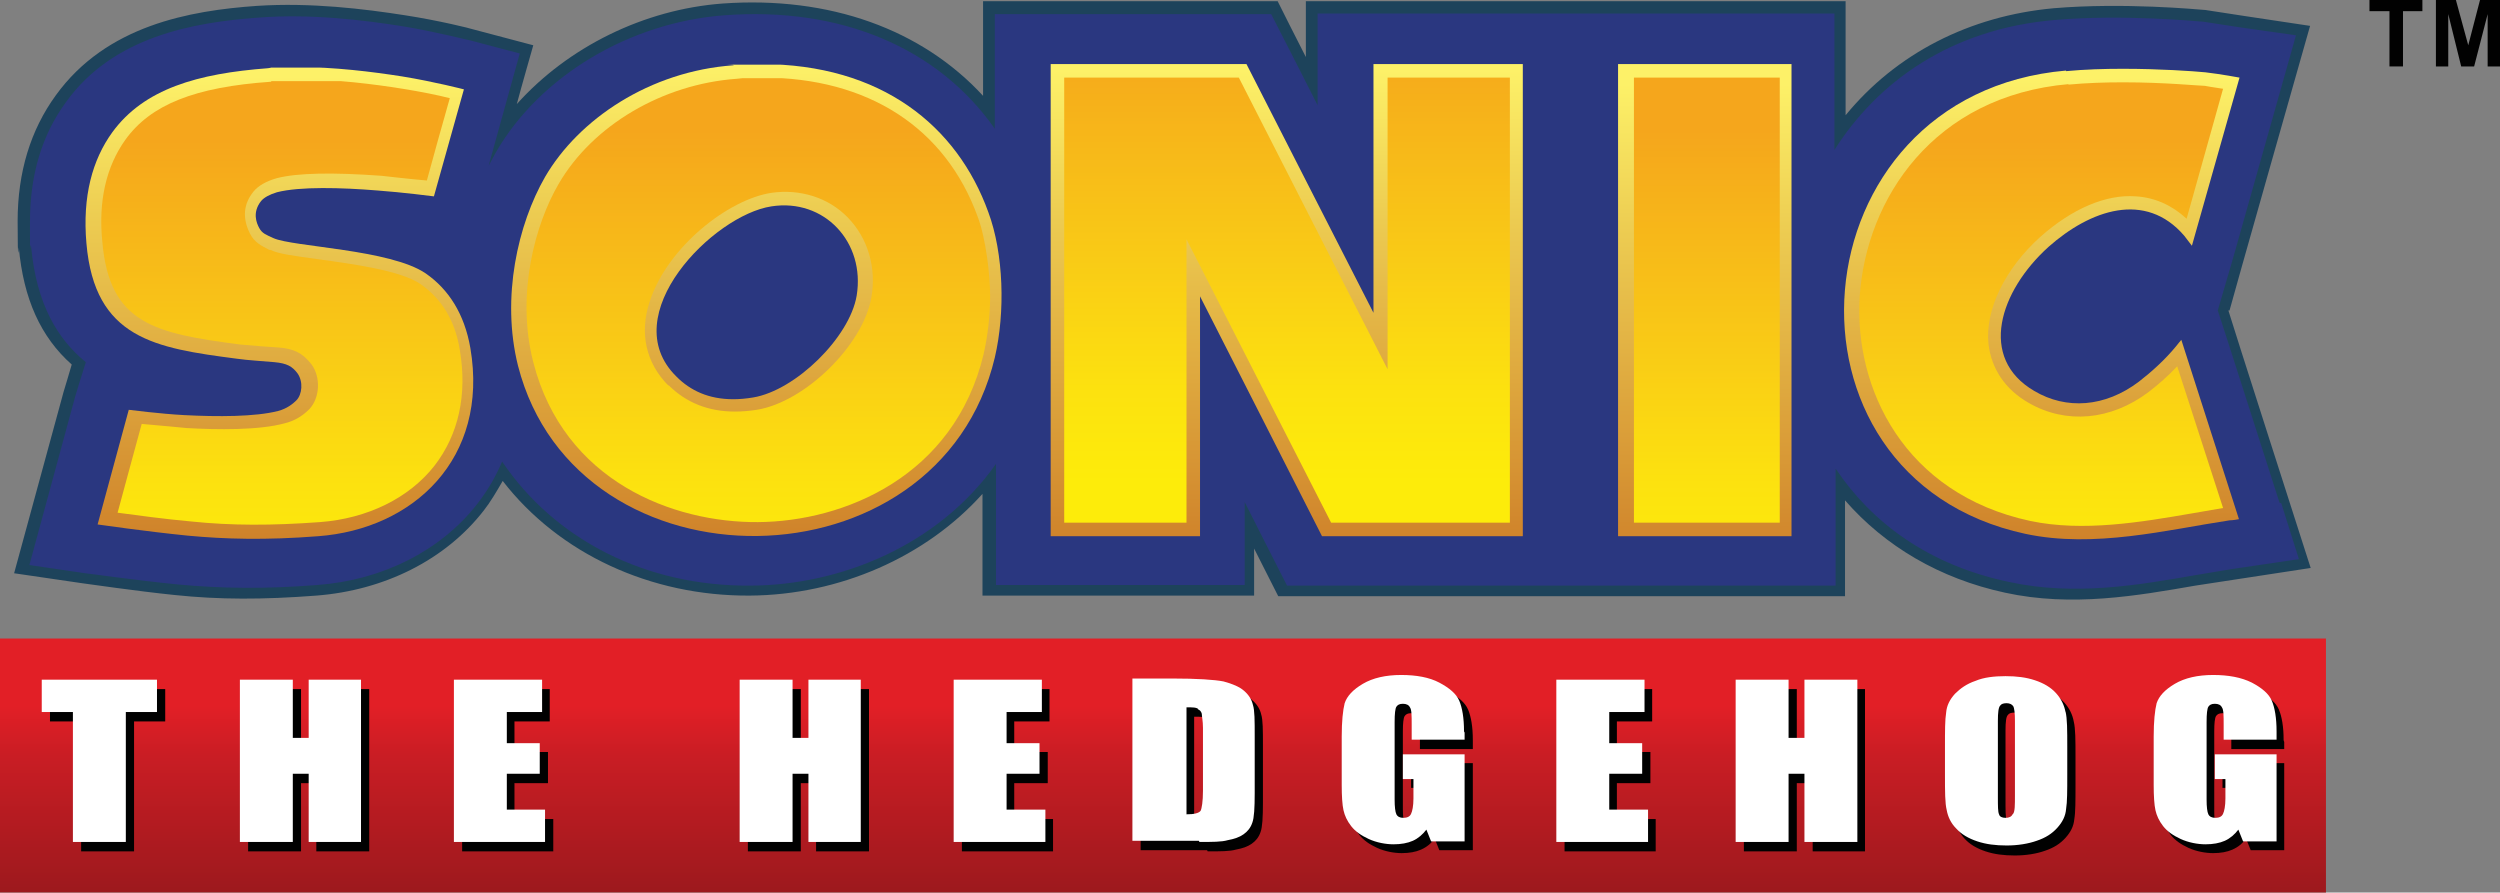 <svg viewBox="0 0 425.2 151.8" xmlns:xlink="http://www.w3.org/1999/xlink" version="1.1" xmlns="http://www.w3.org/2000/svg" id="Layer_1">
  
  <rect x="0" y="0" width="425.2" height="151.8" fill="#808080" stroke="none"/>
  
  <defs>
    <style>
      .st0 {
        clip-path: url(#clippath-6);
      }

      .st1 {
        clip-path: url(#clippath-7);
      }

      .st2 {
        fill: #010101;
      }

      .st3 {
        fill: url(#Unbenannter_Verlauf_8);
      }

      .st4 {
        clip-path: url(#clippath-4);
      }

      .st5 {
        fill: #2a3780;
      }

      .st6 {
        fill: url(#Unbenannter_Verlauf_3);
      }

      .st7 {
        clip-path: url(#clippath-9);
      }

      .st8 {
        clip-path: url(#clippath-10);
      }

      .st9 {
        fill: #fff;
      }

      .st10 {
        fill: url(#Unbenannter_Verlauf_7);
      }

      .st11 {
        fill: none;
      }

      .st12 {
        fill: #1d435b;
      }

      .st13 {
        fill: url(#Unbenannter_Verlauf_6);
      }

      .st14 {
        fill: url(#Unbenannter_Verlauf_5);
      }

      .st15 {
        clip-path: url(#clippath-1);
      }

      .st16 {
        fill: url(#Unbenannter_Verlauf_10);
      }

      .st17 {
        clip-path: url(#clippath-5);
      }

      .st18 {
        clip-path: url(#clippath-8);
      }

      .st19 {
        clip-path: url(#clippath-3);
      }

      .st20 {
        fill: url(#Unbenannter_Verlauf_11);
      }

      .st21 {
        fill: url(#Unbenannter_Verlauf_4);
      }

      .st22 {
        fill: url(#Unbenannter_Verlauf);
      }

      .st23 {
        clip-path: url(#clippath-2);
      }

      .st24 {
        fill: url(#Unbenannter_Verlauf_9);
      }

      .st25 {
        clip-path: url(#clippath);
      }

      .st26 {
        fill: url(#Unbenannter_Verlauf_2);
      }
    </style>
    <clipPath id="clippath">
      <rect height="43.3" width="395.6" y="108.6" class="st11"></rect>
    </clipPath>
    <linearGradient gradientUnits="userSpaceOnUse" gradientTransform="translate(-1867.9 -2608.3) rotate(90) scale(9.9)" y2="-209.5" x2="279.9" y1="-209.5" x1="275.6" data-name="Unbenannter Verlauf" id="Unbenannter_Verlauf">
      <stop stop-color="#e21f26" offset="0"></stop>
      <stop stop-color="#c91d24" offset=".2"></stop>
      <stop stop-color="#88171a" offset="1"></stop>
    </linearGradient>
    <clipPath id="clippath-1">
      <path d="M351.4,12c-46.4,4-51.6,69.2-6.9,78.8,11.7,2.5,24.1-.7,34.7-2.3.6,0,1.6-.2,1.6-.2l-9.8-30.5s-.6.7-.9,1.1c-1.8,2.2-4.1,4.3-6.3,6-5.8,4.4-12.4,4.8-17.8,1.6-9.6-5.6-5.9-17,2.4-24.5,7.1-6.3,16.5-9.6,23.1-1.9.4.5,1.3,1.7,1.3,1.7l8.1-28.6s-3.2-.6-5.8-.9c-2.1-.2-7.7-.6-14.1-.6-3.1,0-6.4.1-9.6.4Z" class="st11"></path>
    </clipPath>
    <linearGradient gradientUnits="userSpaceOnUse" gradientTransform="translate(-4050.3 -4651.2) rotate(90) scale(18.8)" y2="-233.6" x2="252.3" y1="-233.6" x1="248.1" data-name="Unbenannter Verlauf 2" id="Unbenannter_Verlauf_2">
      <stop stop-color="#fdf168" offset="0"></stop>
      <stop stop-color="#edcd52" offset=".3"></stop>
      <stop stop-color="#cf822a" offset="1"></stop>
      <stop stop-color="#cd7d29" offset="1"></stop>
    </linearGradient>
    <clipPath id="clippath-2">
      <path d="M351.9,14.3c-23.1,2-34.5,19.6-35.6,36.1-1,15.7,7.6,33.6,29,38.2,9,1.9,18.9.2,27.6-1.3,0,0,3.4-.6,5.2-.9-1.2-3.7-6.1-18.8-7.8-24.1-1.5,1.6-3.2,3.1-4.9,4.4-6.4,4.8-14,5.5-20.4,1.8-4-2.3-6.3-5.8-6.8-10-.6-5.8,2.8-12.8,8.8-18.2,5.4-4.8,11.2-7.3,16.3-6.9,3.2.2,6.1,1.5,8.6,3.8,1.5-5.4,5.2-18.5,6.2-22.1-1.5-.2-3.1-.5-3.1-.5-.9,0-6.8-.6-13.9-.6-3,0-6.2.1-9.4.4Z" class="st11"></path>
    </clipPath>
    <linearGradient gradientUnits="userSpaceOnUse" gradientTransform="translate(4964.5 3579.9) rotate(-90) scale(17.5)" y2="-263.2" x2="203.2" y1="-263.2" x1="199" data-name="Unbenannter Verlauf 3" id="Unbenannter_Verlauf_3">
      <stop stop-color="#fdec0a" offset="0"></stop>
      <stop stop-color="#fce20f" offset=".2"></stop>
      <stop stop-color="#f9cb16" offset=".5"></stop>
      <stop stop-color="#f5a61c" offset="1"></stop>
    </linearGradient>
    <clipPath id="clippath-3">
      <path d="M45.6,11.6c-12,.9-21.1,3.5-26.5,10.9-3.4,4.7-5.1,10.9-4.4,18.9,1.4,16.2,11.7,17.8,25.5,19.6,2.1.3,4.4.4,6.5.6,2.1.2,3,.7,3.9,1.9,1,1.4.8,3.6-.2,4.6-.6.6-1.6,1.4-3.1,1.8-3.9,1-10.3,1-16,.7-3.9-.2-9.4-.9-9.4-.9l-5.3,19.5s8.3,1.2,15.3,1.9c6.4.6,13.2.8,22.2.1,16.2-1.2,29.1-13.2,25.9-32-1-5.8-3.7-10-7.6-12.7-6-4.1-22.6-4.5-25.9-6-1.3-.6-1.9-.8-2.4-1.7-.5-.9-1.2-2.7.3-4.6.5-.6,1.4-1.1,2.7-1.5,3.9-1,11-.8,17.1-.3,4.2.3,9.6,1,9.6,1l5.1-18.2s-5-1.3-10.5-2.2c-5.1-.8-11.5-1.6-17.9-1.6s-3.3,0-4.9.2Z" class="st11"></path>
    </clipPath>
    <linearGradient gradientUnits="userSpaceOnUse" gradientTransform="translate(-4120.5 -4651.4) rotate(90) scale(18.8)" y2="-221.8" x2="252.3" y1="-221.8" x1="248.1" data-name="Unbenannter Verlauf 4" id="Unbenannter_Verlauf_4">
      <stop stop-color="#fdf168" offset="0"></stop>
      <stop stop-color="#edcd52" offset=".3"></stop>
      <stop stop-color="#cf822a" offset="1"></stop>
      <stop stop-color="#cd7d29" offset="1"></stop>
    </linearGradient>
    <clipPath id="clippath-4">
      <path d="M46.1,13.9h0c-13,.9-20.5,3.9-24.8,9.9-3.2,4.5-4.6,10.3-3.9,17.3,1.2,14,8.9,15.6,23.5,17.5l3.6.3,2.9.2c2.4.2,4,.8,5.6,2.9,1.6,2.2,1.4,5.7-.4,7.6-1.1,1.1-2.5,2-4.2,2.4-4.4,1.2-11.5,1.1-16.7.8,0,0-5.1-.5-7.6-.7-.7,2.6-3.2,11.7-4.1,15.1,3,.4,8.1,1.1,12.6,1.5,6.8.7,13.6.7,21.8.1,8.1-.6,15.2-4.1,19.5-9.6,4.1-5.3,5.6-12.1,4.3-19.7-.8-5-3.1-8.7-6.7-11.2-3.4-2.3-11.5-3.4-17.3-4.2-4.3-.6-6.8-.9-8.2-1.6h-.2c-1.3-.7-2.5-1.2-3.3-2.8-1.3-2.6-1.1-5,.6-7.1.8-1,2.2-1.8,4-2.3,3.5-.9,9.5-1,17.8-.4,0,0,5.2.6,7.7.8.7-2.6,3-10.9,3.9-14-1.9-.5-4.9-1.1-8-1.6-5-.8-11.3-1.6-17.6-1.6-1.6,0-3.2,0-4.7.2Z" class="st11"></path>
    </clipPath>
    <linearGradient gradientUnits="userSpaceOnUse" gradientTransform="translate(4894.5 3579.9) rotate(-90) scale(17.5)" y2="-276.3" x2="203.2" y1="-276.3" x1="199" data-name="Unbenannter Verlauf 5" id="Unbenannter_Verlauf_5">
      <stop stop-color="#fdec0a" offset="0"></stop>
      <stop stop-color="#fce20f" offset=".2"></stop>
      <stop stop-color="#f9cb16" offset=".5"></stop>
      <stop stop-color="#f5a61c" offset="1"></stop>
    </linearGradient>
    <clipPath id="clippath-5">
      <polygon points="275.2 10.9 275.2 91.2 304.7 91.2 304.7 10.9 275.2 10.9" class="st11"></polygon>
    </clipPath>
    <linearGradient gradientUnits="userSpaceOnUse" gradientTransform="translate(-4060.1 -4648.1) rotate(90) scale(18.8)" y2="-231.6" x2="252.3" y1="-231.6" x1="248" data-name="Unbenannter Verlauf 6" id="Unbenannter_Verlauf_6">
      <stop stop-color="#fdf168" offset="0"></stop>
      <stop stop-color="#edcd52" offset=".3"></stop>
      <stop stop-color="#cf822a" offset="1"></stop>
      <stop stop-color="#cd7d29" offset="1"></stop>
    </linearGradient>
    <clipPath id="clippath-6">
      <path d="M277.9,13.2v75.7h24.8c0-4.2,0-71.5,0-75.7h-24.8Z" class="st11"></path>
    </clipPath>
    <linearGradient gradientUnits="userSpaceOnUse" gradientTransform="translate(4951.1 3579.8) rotate(-90) scale(17.5)" y2="-265.7" x2="203.3" y1="-265.7" x1="199" data-name="Unbenannter Verlauf 7" id="Unbenannter_Verlauf_7">
      <stop stop-color="#fdec0a" offset="0"></stop>
      <stop stop-color="#fce20f" offset=".2"></stop>
      <stop stop-color="#f9cb16" offset=".5"></stop>
      <stop stop-color="#f5a61c" offset="1"></stop>
    </linearGradient>
    <clipPath id="clippath-7">
      <path d="M115,64c-10.5-10.4,6.3-27.4,16.2-28.9,9-1.4,16,6.1,14.5,15.2-1.2,7.1-10.4,16.1-17.6,17.3-1.2.2-2.3.3-3.4.3-4.2,0-7.3-1.5-9.6-3.8M124.8,11.1c-14.3,1-26.4,9.2-32.1,19-4.6,8-7.5,20.5-4.6,32.1,10,39.1,71.6,38.6,81.1-1.4,1.8-7.7,1.5-17.7-1.1-24.7-5.3-14.7-18.2-25.2-38.7-25.2s-3.1,0-4.7.2Z" class="st11"></path>
    </clipPath>
    <linearGradient gradientUnits="userSpaceOnUse" gradientTransform="translate(-4101.6 -4651.5) rotate(90) scale(18.8)" y2="-225" x2="252.3" y1="-225" x1="248" data-name="Unbenannter Verlauf 8" id="Unbenannter_Verlauf_8">
      <stop stop-color="#fdf168" offset="0"></stop>
      <stop stop-color="#edcd52" offset=".3"></stop>
      <stop stop-color="#cf822a" offset="1"></stop>
      <stop stop-color="#cd7d29" offset="1"></stop>
    </linearGradient>
    <clipPath id="clippath-8">
      <path d="M113.7,65.6c-3.8-3.8-5-8.9-3.2-14.3,3-9.3,13.4-17.4,20.7-18.5,4.9-.7,9.7.8,13,4.2,3.4,3.5,4.9,8.5,4,13.6h0c-1.4,8.1-11.3,17.8-19.5,19.1-1.3.2-2.5.3-3.7.3-4.5,0-8.3-1.5-11.3-4.5M125.3,13.4c-12.6.9-24.5,7.9-30.3,17.9-3.9,6.7-7.3,18.6-4.3,30.3,5.2,20.3,23.8,27.3,38.2,27.2,14.6-.1,33.4-7.7,38.4-28.6.7-3.1,1.1-6.5,1.1-9.9s-.7-9.7-2.1-13.4c-5.5-15.2-18.7-23.7-36.6-23.7-1.4,0-2.9,0-4.4.2Z" class="st11"></path>
    </clipPath>
    <linearGradient gradientUnits="userSpaceOnUse" gradientTransform="translate(4913.5 3579.8) rotate(-90) scale(17.5)" y2="-272.8" x2="203.3" y1="-272.8" x1="199" data-name="Unbenannter Verlauf 9" id="Unbenannter_Verlauf_9">
      <stop stop-color="#fdec0a" offset="0"></stop>
      <stop stop-color="#fce20f" offset=".2"></stop>
      <stop stop-color="#f9cb16" offset=".5"></stop>
      <stop stop-color="#f5a61c" offset="1"></stop>
    </linearGradient>
    <clipPath id="clippath-9">
      <path d="M178.7,91.2h25.4v-40.8c1.4,2.7,20.8,40.9,20.8,40.9h34.1V10.9h-25.4v42.3c-1.4-2.7-21.6-42.3-21.6-42.3h-33.4c0,0,0,80.2,0,80.2h0Z" class="st11"></path>
    </clipPath>
    <linearGradient gradientUnits="userSpaceOnUse" gradientTransform="translate(-4079.2 -4650.5) rotate(90) scale(18.8)" y2="-228.7" x2="252.3" y1="-228.7" x1="248" data-name="Unbenannter Verlauf 10" id="Unbenannter_Verlauf_10">
      <stop stop-color="#fdf168" offset="0"></stop>
      <stop stop-color="#edcd52" offset=".3"></stop>
      <stop stop-color="#cf822a" offset="1"></stop>
      <stop stop-color="#cd7d29" offset="1"></stop>
    </linearGradient>
    <clipPath id="clippath-10">
      <polygon points="236 13.2 236 62.8 210.7 13.2 181 13.2 181 88.9 201.8 88.9 201.8 40.7 226.4 88.9 256.8 88.9 256.8 13.2 236 13.2" class="st11"></polygon>
    </clipPath>
    <linearGradient gradientUnits="userSpaceOnUse" gradientTransform="translate(4939.6 3584.4) rotate(-90) scale(17.6)" y2="-268.8" x2="203.3" y1="-268.8" x1="199" data-name="Unbenannter Verlauf 11" id="Unbenannter_Verlauf_11">
      <stop stop-color="#fdec0a" offset="0"></stop>
      <stop stop-color="#fce20f" offset=".2"></stop>
      <stop stop-color="#f9cb16" offset=".5"></stop>
      <stop stop-color="#f5a61c" offset="1"></stop>
    </linearGradient>
  </defs>
  <g class="st25">
    <rect height="43.3" width="395.6" y="108.6" class="st22"></rect>
  </g>
  <polygon points="8.5 117.2 28.1 117.2 28.1 122.7 22.8 122.7 22.8 144.8 13.8 144.8 13.8 122.7 8.5 122.7 8.5 117.2" class="st2"></polygon>
  <polygon points="53.8 117.2 62.8 117.2 62.8 144.8 53.8 144.8 53.8 133.2 51.2 133.2 51.2 144.8 42.2 144.8 42.2 117.2 51.2 117.2 51.2 127.1 53.8 127.1 53.8 117.2" class="st2"></polygon>
  <polygon points="78.6 144.8 78.6 117.2 93.5 117.2 93.5 122.7 87.5 122.7 87.5 127.9 93.2 127.9 93.2 133.2 87.5 133.2 87.5 139.3 94.1 139.3 94.1 144.8 78.6 144.8" class="st2"></polygon>
  <polygon points="138.8 117.2 147.8 117.2 147.8 144.8 138.8 144.8 138.8 133.2 136.2 133.2 136.2 144.8 127.2 144.8 127.2 117.2 136.2 117.2 136.2 127.1 138.8 127.1 138.8 117.2" class="st2"></polygon>
  <polygon points="163.6 144.8 163.6 117.2 178.5 117.2 178.5 122.7 172.5 122.7 172.5 127.9 178.2 127.9 178.2 133.2 172.5 133.2 172.5 139.3 179.1 139.3 179.1 144.8 163.6 144.8" class="st2"></polygon>
  <path d="M205.1,122.2c.4.2.6.4.7.8,0,.4.1,1.2.1,2.4v10.7c0,1.8-.1,3-.4,3.4-.3.4-1.1.6-2.4.6v-18.2c1,0,1.7,0,2,.2M205.4,144.8c2.2,0,3.8,0,4.8-.3,1.1-.2,2-.5,2.7-1,.7-.5,1.2-1.1,1.5-2,.3-.8.4-2.5.4-5v-9.7c0-2.6,0-4.4-.3-5.3-.2-.9-.7-1.7-1.5-2.4-.8-.7-2-1.2-3.5-1.6-1.5-.3-4.5-.5-8.8-.5h-6.7v27.6h11.3Z" class="st2"></path>
  <path d="M250.5,126.2v1.2h-9v-2.5c0-1.6,0-2.6-.3-3-.2-.4-.6-.6-1.2-.6s-.9.2-1.1.5c-.2.3-.3,1.2-.3,2.6v13.2c0,1.2.1,2.1.3,2.4.2.4.6.6,1.2.6s1.1-.2,1.3-.7c.2-.5.4-1.3.4-2.6v-3.3h-1.8v-4.2h10.5v14.8h-5.7l-.8-2c-.6.9-1.4,1.5-2.3,1.9-.9.4-2,.6-3.3.6s-2.9-.3-4.2-.9c-1.3-.6-2.3-1.3-3-2.2-.7-.9-1.1-1.8-1.3-2.7-.2-.9-.3-2.4-.3-4.3v-8.2c0-2.6.2-4.6.5-5.7.4-1.2,1.4-2.3,3.1-3.3,1.7-1,3.9-1.5,6.5-1.5s4.8.4,6.6,1.3c1.7.9,2.9,1.9,3.4,3.1.5,1.2.8,2.9.8,5.2" class="st2"></path>
  <polygon points="266.1 144.8 266.1 117.2 281 117.2 281 122.7 275 122.7 275 127.9 280.7 127.9 280.7 133.2 275 133.2 275 139.3 281.6 139.3 281.6 144.8 266.1 144.8" class="st2"></polygon>
  <polygon points="308.3 117.2 317.2 117.2 317.2 144.8 308.3 144.8 308.3 133.2 305.6 133.2 305.6 144.8 296.6 144.8 296.6 117.2 305.6 117.2 305.6 127.1 308.3 127.1 308.3 117.2" class="st2"></polygon>
  <path d="M343.7,140c-.2.4-.6.7-1.2.7s-1-.2-1.1-.6c-.2-.4-.3-1.4-.3-3v-12.9c0-1.4.1-2.3.4-2.6.2-.3.6-.4,1.1-.4s.9.2,1.1.5c.2.4.3,1.2.3,2.5v12.7c0,1.6,0,2.7-.3,3.1M352.7,122.7c-.2-1.1-.7-2.2-1.6-3.2-.9-1-2.1-1.7-3.6-2.2-1.5-.5-3.1-.7-5-.7s-3.7.3-5.1.8c-1.5.5-2.6,1.2-3.5,2.2-.9,1-1.4,2-1.5,3.2-.2,1.2-.2,3.1-.2,5.9v4.7c0,2.8,0,4.8.3,6,.2,1.1.7,2.2,1.6,3.2.9,1,2.1,1.7,3.6,2.2,1.5.5,3.1.7,5,.7s3.7-.3,5.1-.8c1.5-.5,2.6-1.2,3.5-2.2.9-1,1.4-2,1.5-3.2.2-1.1.2-3.1.2-5.9v-4.7c0-2.8,0-4.8-.3-6" class="st2"></path>
  <path d="M388.5,126.2v1.2h-9v-2.5c0-1.6,0-2.6-.3-3-.2-.4-.6-.6-1.2-.6s-.9.2-1.1.5c-.2.3-.3,1.2-.3,2.6v13.2c0,1.2,0,2.1.3,2.4.2.4.6.6,1.2.6s1.1-.2,1.3-.7c.2-.5.4-1.3.4-2.6v-3.3h-1.8v-4.2h10.5v14.8h-5.7l-.8-2c-.6.9-1.4,1.5-2.3,1.9-.9.4-2,.6-3.3.6s-2.9-.3-4.2-.9c-1.3-.6-2.3-1.3-3-2.2-.7-.9-1.1-1.8-1.3-2.7-.2-.9-.3-2.4-.3-4.3v-8.2c0-2.6.2-4.6.5-5.7.4-1.2,1.4-2.3,3.1-3.3,1.7-1,3.9-1.5,6.5-1.5s4.8.4,6.5,1.3c1.7.9,2.9,1.9,3.4,3.1.5,1.2.8,2.9.8,5.2" class="st2"></path>
  <polygon points="7.1 115.6 26.7 115.6 26.7 121.1 21.4 121.1 21.4 143.2 12.4 143.2 12.4 121.1 7.1 121.1 7.1 115.6" class="st9"></polygon>
  <polygon points="52.5 115.6 61.4 115.6 61.4 143.2 52.5 143.2 52.5 131.6 49.8 131.6 49.8 143.2 40.8 143.2 40.8 115.6 49.8 115.6 49.8 125.5 52.5 125.5 52.5 115.6" class="st9"></polygon>
  <polygon points="77.2 143.2 77.2 115.6 92.2 115.6 92.2 121.1 86.2 121.1 86.2 126.4 91.8 126.4 91.8 131.6 86.2 131.6 86.2 137.7 92.7 137.7 92.7 143.2 77.2 143.2" class="st9"></polygon>
  <polygon points="137.5 115.6 146.4 115.6 146.4 143.2 137.5 143.2 137.5 131.6 134.8 131.6 134.8 143.2 125.8 143.2 125.8 115.6 134.8 115.6 134.8 125.5 137.5 125.5 137.5 115.6" class="st9"></polygon>
  <polygon points="162.2 143.2 162.2 115.6 177.2 115.6 177.2 121.1 171.2 121.1 171.2 126.4 176.8 126.4 176.8 131.6 171.2 131.6 171.2 137.7 177.8 137.7 177.8 143.2 162.2 143.2" class="st9"></polygon>
  <path d="M203.7,120.6c.4.2.6.4.7.8,0,.4.2,1.2.2,2.4v10.7c0,1.8-.2,3-.4,3.4-.3.4-1.1.6-2.4.6v-18.2c1,0,1.7,0,2,.3M204,143.2c2.2,0,3.8,0,4.8-.3,1.1-.2,2-.5,2.7-1,.7-.5,1.2-1.1,1.5-2,.3-.8.4-2.5.4-5v-9.7c0-2.6,0-4.4-.3-5.3-.2-.9-.7-1.7-1.5-2.4-.8-.7-2-1.2-3.5-1.6-1.5-.3-4.5-.5-8.8-.5h-6.7v27.6h11.3Z" class="st9"></path>
  <path d="M249.1,124.6v1.2h-9v-2.5c0-1.6,0-2.6-.3-3-.2-.4-.6-.6-1.2-.6s-.9.2-1.1.5c-.2.3-.3,1.2-.3,2.6v13.2c0,1.2.1,2.1.3,2.5.2.4.6.6,1.2.6s1.1-.2,1.3-.7c.2-.4.4-1.3.4-2.6v-3.3h-1.8v-4.2h10.5v14.8h-5.7l-.8-2c-.6.8-1.4,1.5-2.3,1.9-.9.4-2,.6-3.3.6s-2.9-.3-4.2-.9c-1.3-.6-2.3-1.3-3-2.2-.7-.9-1.1-1.8-1.3-2.7-.2-.9-.3-2.4-.3-4.3v-8.2c0-2.6.2-4.5.5-5.7.4-1.2,1.4-2.3,3.1-3.3,1.7-1,3.9-1.5,6.5-1.5s4.8.4,6.5,1.3c1.7.9,2.9,1.9,3.4,3.1.5,1.2.8,2.9.8,5.2" class="st9"></path>
  <polygon points="264.7 143.2 264.7 115.6 279.7 115.6 279.7 121.1 273.7 121.1 273.7 126.4 279.3 126.4 279.3 131.6 273.7 131.6 273.7 137.7 280.3 137.7 280.3 143.2 264.7 143.2" class="st9"></polygon>
  <polygon points="306.9 115.6 315.9 115.6 315.9 143.2 306.9 143.2 306.9 131.6 304.2 131.6 304.2 143.2 295.2 143.2 295.2 115.6 304.2 115.6 304.2 125.5 306.9 125.5 306.9 115.6" class="st9"></polygon>
  <path d="M342.3,138.5c-.2.4-.6.6-1.2.6s-1-.2-1.1-.6c-.2-.4-.2-1.4-.2-3v-12.9c0-1.4.1-2.3.4-2.6.2-.3.6-.4,1.1-.4s.9.2,1.1.5c.2.3.3,1.2.3,2.5v12.7c0,1.6,0,2.7-.3,3.1M351.3,121.1c-.2-1.1-.7-2.2-1.6-3.2-.9-1-2.1-1.7-3.6-2.2-1.5-.5-3.1-.7-5-.7s-3.7.2-5.1.8c-1.5.5-2.6,1.3-3.5,2.2-.9,1-1.4,2-1.5,3.2-.2,1.2-.2,3.1-.2,5.9v4.7c0,2.8,0,4.8.3,6,.2,1.1.7,2.2,1.6,3.1.9,1,2.1,1.7,3.6,2.2,1.5.5,3.1.7,5,.7s3.7-.3,5.1-.8c1.5-.5,2.6-1.2,3.5-2.2.9-1,1.4-2,1.5-3.2.2-1.2.2-3.1.2-5.9v-4.7c0-2.8,0-4.8-.3-6" class="st9"></path>
  <path d="M387.2,124.6v1.2h-9v-2.5c0-1.6,0-2.6-.3-3-.2-.4-.6-.6-1.2-.6s-.9.2-1.1.5c-.2.3-.3,1.2-.3,2.6v13.2c0,1.2.1,2.1.3,2.5.2.4.6.6,1.2.6s1.1-.2,1.3-.7c.2-.4.4-1.3.4-2.6v-3.3h-1.8v-4.2h10.5v14.8h-5.7l-.8-2c-.6.8-1.4,1.5-2.3,1.9-.9.4-2,.6-3.3.6s-2.9-.3-4.2-.9c-1.3-.6-2.3-1.3-3-2.2-.7-.9-1.1-1.8-1.3-2.7-.2-.9-.3-2.4-.3-4.3v-8.2c0-2.6.2-4.5.5-5.7.4-1.2,1.4-2.3,3.1-3.3,1.7-1,3.9-1.5,6.5-1.5s4.8.4,6.6,1.3c1.7.9,2.9,1.9,3.4,3.1.5,1.2.8,2.9.8,5.2" class="st9"></path>
  <path d="M379.2,52.8c0-.2,13.7-48.4,13.7-48.4l-11.3-1.7-6.5-1c-1.4-.1-13.9-1.3-25.8-.3-14.3,1.3-26.8,7.7-35.4,18.2,0-1.8,0-19.4,0-19.4h-91.8s0,9.5,0,9.5c-1.1-2.1-4.8-9.5-4.8-9.5h-50.1s0,16.1,0,16.1C156.8,5,141.1-.7,122.9.6c-13.4,1-26.3,7.4-35,17.1.6-2.3,2.8-10,2.8-10l-10.2-2.7c-.6-.2-5.8-1.5-11.6-2.4-7-1.1-16.1-2.2-25.2-1.6-11.4.8-25.6,3.3-34.2,15.2-4.3,5.9-6.5,13.1-6.5,21.4s.2,4.5.2,4.5c.8,8.7,3.7,15.2,9,19.9-.1.4-1.4,4.7-1.4,4.7l-8.4,30.8,11.6,1.7c.9.1,8.9,1.3,15.7,2,7.6.8,15,.8,24.1.1,11.6-.9,22-6.1,28.5-14.5,1.1-1.4,2.1-3.1,3.2-5,9.6,12.4,25.2,19.6,42,19.5,15.3-.1,30-6.6,39.6-17.3v17.3h46.2v-8c1,2,4.1,8.1,4.1,8.1h96.4s0-14.6,0-16.3c6.8,7.8,16.1,13.3,27.2,15.7,11.4,2.5,22.6.5,32.4-1.2l19.6-3s-14-43.6-14-43.8" class="st12"></path>
  <path d="M387.7,85.5s-10.3-32.2-10.5-32.7c1.3-4.4,2.6-8.9,2.6-8.9l10.7-37.9-9.2-1.3-6.5-1c-1.4-.1-13.8-1.3-25.3-.3-17.8,1.5-30.2,10.6-37.5,22.1V2.3s-87.9,0-87.9,0v15.6c-2.1-4.2-7.9-15.5-7.9-15.5h-47s0,19.5,0,19.5c-9.6-13.7-26.1-20.8-46-19.3-16.1,1.2-31.3,10.3-38.8,23.2-.4.8-.9,1.6-1.3,2.4l5.3-19.1-8.3-2.2c-.2,0-5.5-1.4-11.4-2.4-6.9-1.1-15.9-2.2-24.8-1.5-11,.8-24.7,3.2-32.7,14.4-4.1,5.6-6.1,12.4-6.1,20.3s0,2.8.2,4.3c.9,9.7,4.5,15.7,9.3,19.6-.5,1.5-1.8,5.8-1.8,5.8l-7.8,28.7,9.5,1.4c.3,0,8.6,1.2,15.7,1.9,7.5.7,14.8.8,23.7.1,11.1-.8,21-5.8,27.2-13.7,1.8-2.3,3.2-4.7,4.3-7.3,8.9,13.2,24.4,21.3,42.4,21.1,15-.1,31.7-6.7,41.6-20.7v20.6h42.3v-14.1c1.7,3.4,7.2,14.2,7.2,14.2h93.3s0-19.9,0-19.9c6.1,9.1,15.7,16.4,29.6,19.3,11.1,2.4,22,.5,31.7-1.2l6-1s11.5-1.7,11.5-1.7l-3-9.5Z" class="st5"></path>
  <g class="st15">
    <rect height="81.7" width="81.1" y="11.6" x="299.8" class="st26"></rect>
  </g>
  <g class="st23">
    <rect height="76.6" width="62.9" y="13.9" x="315.3" class="st6"></rect>
  </g>
  <g class="st19">
    <rect height="80.4" width="69.3" y="11.5" x="14" class="st21"></rect>
  </g>
  <g class="st4">
    <rect height="75.8" width="62.7" y="13.8" x="16.7" class="st14"></rect>
  </g>
  <g class="st17">
    <rect height="80.3" width="29.5" y="10.9" x="275.2" class="st13"></rect>
  </g>
  <g class="st0">
    <rect height="75.7" width="24.8" y="13.2" x="277.9" class="st10"></rect>
  </g>
  <g class="st1">
    <rect height="90.4" width="85.9" y="11" x="85.2" class="st3"></rect>
  </g>
  <g class="st18">
    <rect height="75.8" width="80.7" y="13.3" x="87.7" class="st24"></rect>
  </g>
  <g class="st7">
    <rect height="80.3" width="80.4" y="10.9" x="178.7" class="st16"></rect>
  </g>
  <g class="st8">
    <rect height="75.7" width="75.8" y="13.2" x="181" class="st20"></rect>
  </g>
  <polygon points="406.4 11.3 406.4 1.9 403 1.9 403 0 412 0 412 1.9 408.7 1.9 408.7 11.3 406.4 11.3" class="st2"></polygon>
  <polygon points="414.3 11.3 414.3 0 417.7 0 419.8 7.7 421.8 0 425.2 0 425.2 11.3 423.1 11.3 423.1 2.4 420.8 11.3 418.6 11.3 416.4 2.4 416.4 11.3 414.3 11.3" class="st2"></polygon>
</svg>